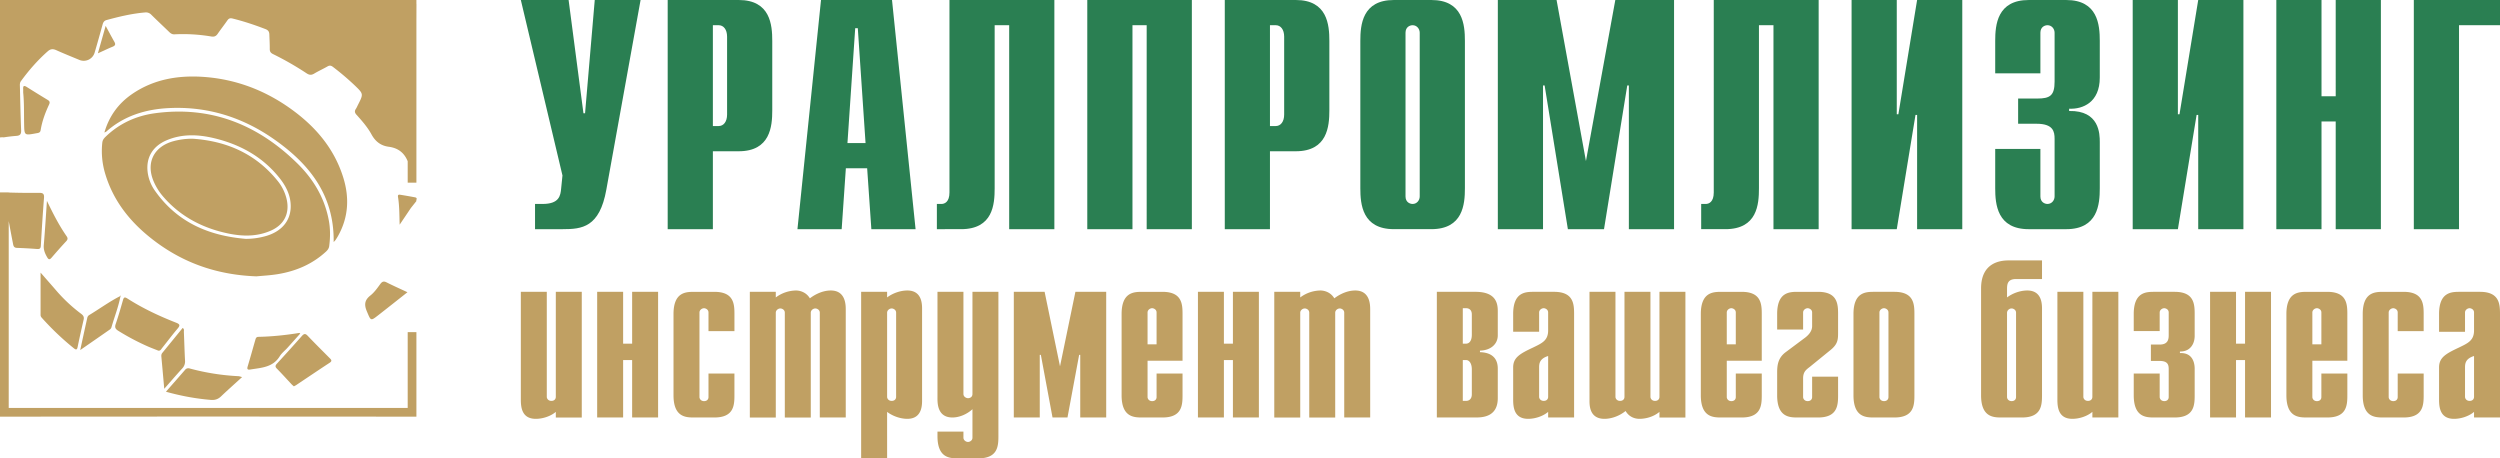<svg width="240" height="44" fill="none" xmlns="http://www.w3.org/2000/svg"><path d="M39.975 17.535V2.139l.006-1.72c0-.032-.004-.057-.006-.085V0H0v13.194l.223-.02a.643.643 0 00.235-.002 15.6 15.6 0 011.144-.13c.324-.029.44-.17.427-.515-.057-1.403-.083-2.809-.118-4.214-.005-.18-.022-.358.101-.526.763-1.044 1.606-2.012 2.578-2.868.267-.234.505-.24.817-.1.731.329 1.476.627 2.216.935a1.09 1.09 0 001.465-.715c.26-.88.505-1.766.751-2.65.06-.22.135-.394.39-.464 1.21-.33 2.425-.62 3.679-.728a.716.716 0 01.624.224c.557.554 1.134 1.089 1.698 1.637.149.144.291.25.522.237a16.3 16.3 0 013.542.21c.266.043.442-.027.595-.248.303-.44.634-.862.94-1.301.134-.191.264-.237.503-.177 1.072.266 2.114.615 3.145 1.01.266.101.372.251.38.51.016.467.044.936.04 1.404-.002.254.096.383.323.494a29.066 29.066 0 013.217 1.844c.26.171.458.184.723.026.415-.25.86-.448 1.28-.69.207-.119.347-.09.532.053a25.142 25.142 0 012.065 1.752c.863.83.866.828.332 1.876-.069.134-.124.276-.208.4-.147.218-.102.377.072.57.528.583 1.053 1.184 1.428 1.87.379.693.898 1.09 1.66 1.191.922.122 1.5.602 1.818 1.393v2.053h.836z" fill="#C0A063"/><path d="M26.676 26.316c1.732-.286 3.3-.95 4.61-2.153.168-.153.29-.318.319-.548.106-.817.112-1.63-.037-2.445-.396-2.153-1.469-3.952-2.995-5.456-3.798-3.742-8.312-5.572-13.691-4.844-1.81.245-3.43.981-4.761 2.274-.158.153-.273.307-.3.55a7.522 7.522 0 00.29 3.023c.745 2.473 2.25 4.422 4.228 6.025 2.94 2.383 6.307 3.643 10.285 3.787.559-.056 1.312-.091 2.052-.213zm-11.798-8.001a3.928 3.928 0 01-.711-1.856c-.145-1.371.517-2.444 1.85-3.002 1.484-.622 3.009-.556 4.53-.193 2.51.6 4.674 1.788 6.3 3.84.547.69.96 1.462 1.046 2.353.154 1.589-.756 2.77-2.457 3.228a6.974 6.974 0 01-1.847.245c-3.556-.296-6.588-1.599-8.711-4.615z" fill="#C0A063"/><path d="M32.217 23.033a6.28 6.28 0 00.237-.384c1.008-1.8 1.1-3.686.494-5.622-.897-2.87-2.774-4.997-5.187-6.69-2.49-1.745-5.262-2.762-8.295-2.96-2.416-.156-4.734.243-6.785 1.651-1.31.9-2.2 2.11-2.66 3.695.097-.047.145-.059.178-.087 1.718-1.528 3.792-2.151 6.025-2.26 3.666-.18 7.019.867 10.01 2.941 3.416 2.369 5.862 5.373 5.797 9.923.104-.114.152-.155.186-.207zm-20.861 8.725a22.77 22.77 0 002.742 1.458c.364.165.742.302 1.093.444.216.03.278-.132.366-.244.502-.627.982-1.27 1.501-1.882.25-.295.209-.413-.139-.55-1.635-.641-3.222-1.386-4.705-2.336-.25-.16-.334-.098-.408.164-.22.77-.441 1.542-.701 2.3-.112.326-.017.478.25.646zM3.895 30.24c0 .105.046.189.117.267a26.07 26.07 0 003.085 2.933c.197.157.297.153.355-.128.18-.883.38-1.762.58-2.64.055-.25-.043-.396-.24-.545a15.114 15.114 0 01-2.346-2.18c-.526-.614-1.064-1.218-1.551-1.774v4.066zm24.09 6.645c.066.07.144.13.227.206.087-.049.162-.083.229-.128 1.068-.713 2.131-1.433 3.205-2.137.277-.181.148-.302-.007-.457-.706-.71-1.418-1.415-2.108-2.14-.228-.24-.36-.187-.554.03a184.63 184.63 0 01-2.38 2.64c-.164.178-.21.294-.016.49.48.486.936.996 1.404 1.495zm-6.762 1.165c.644-.614 1.312-1.204 2.019-1.85-.18-.046-.26-.082-.34-.086a22.03 22.03 0 01-4.69-.74.394.394 0 00-.445.133c-.59.681-1.186 1.357-1.836 2.099 1.469.41 2.873.666 4.305.785.4.034.7-.066.987-.34zm2.793-2.575c1.058-.174 2.175-.192 2.84-1.275.19-.307.496-.54.743-.813.409-.452.813-.908 1.227-1.371-.07-.04-.084-.056-.096-.054-1.3.21-2.608.35-3.927.375-.202.004-.248.143-.29.287-.246.85-.48 1.702-.735 2.549-.076.25-.026.345.238.302zm-13.32-4.044c.284-.992.67-1.956.865-2.974.016-.02.034-.037.048-.058.002-.002-.017-.019-.026-.029l-.05.058c-1.042.531-1.984 1.226-2.984 1.827a.408.408 0 00-.165.237c-.225 1-.44 2.002-.682 3.114 1.015-.703 1.934-1.337 2.849-1.977a.396.396 0 00.145-.198zM2.315 11.888c.022 1.122.018 1.12 1.157.909.2-.037.388-.035.432-.31.14-.861.443-1.674.812-2.46.104-.222.041-.327-.145-.44a118.14 118.14 0 01-2-1.235c-.243-.153-.367-.139-.347.184.007.1.001.2.001.34.102.976.07 1.995.09 3.012zm13.453 25.436c.623-.707 1.162-1.335 1.721-1.945a.972.972 0 00.274-.765c-.049-.916-.071-1.833-.111-2.749-.006-.12.06-.267-.116-.383-.651.8-1.302 1.6-1.954 2.397-.092.113-.104.235-.09.375.091.978.177 1.956.276 3.07zM36.5 27.278c-.284.39-.574.8-.946 1.093-.57.45-.6.896-.329 1.535.387.912.344.935 1.122.328.904-.705 1.802-1.418 2.769-2.18-.715-.335-1.367-.623-2.002-.945-.285-.145-.432-.08-.614.169zM4.527 24.696c.154.266.26.23.433.03.458-.53.92-1.057 1.398-1.57.156-.168.163-.296.038-.476-.735-1.058-1.316-2.199-1.89-3.397-.098 1.413-.182 2.828-.303 4.24-.039.449.111.805.324 1.173zm35.278-5.759a47.469 47.469 0 00-1.377-.24c-.147-.023-.255-.006-.22.209.136.833.13 1.677.158 2.664l1.078-1.601.523-.658c0-.05-.001-.103.016-.148.066-.178-.072-.206-.178-.226zM10.969 3.995c-.265-.46-.51-.93-.826-1.51L9.398 5.12c.534-.242.966-.455 1.412-.634.277-.112.298-.25.159-.491z" fill="#C0A063"/><path d="M27.513 19.102a4.343 4.343 0 00-.862-1.739c-2.093-2.59-4.866-3.816-8.127-4.044a6.77 6.77 0 00-1.943.254c-1.861.546-2.59 2.108-1.811 3.886.223.508.517.974.879 1.396 1.657 1.927 3.784 3.039 6.24 3.555 1.396.294 2.79.319 4.13-.278 1.274-.566 1.815-1.676 1.494-3.03zm11.939 12.782h-.313v7.279H.837V21.224c.13.7.26 1.4.397 2.096.046.217.05.468.393.477a43.76 43.76 0 011.954.109c.23.012.322-.055.339-.302.087-1.536.184-3.072.305-4.604.03-.39-.096-.49-.468-.486-.974.008-1.947.002-2.92-.031v-.01H0V40h.598c12.935-.013 25.865-.013 38.8 0h.577v-8.116h-.523z" fill="#C0A063"/><path d="M51.363 19.58h.713c1.611 0 1.735-.785 1.797-1.509l.124-1.225L50 0h4.586l1.425 10.874h.155L57.096 0h4.4L58.21 18.197C57.561 21.843 55.856 22 54.028 22h-2.665v-2.42zM64.098 0h6.817c3.037 0 3.222 2.389 3.222 3.929v6.662c0 1.54-.185 3.93-3.222 3.93h-2.479V22h-4.338V0zm4.896 12.1c.465 0 .806-.409.806-1.1V3.52c0-.691-.341-1.1-.806-1.1h-.558v9.68h.558zM78.816 0h6.817l2.262 22H83.65l-.403-5.846h-2.045L80.8 22h-4.245l2.262-22zm4.277 13.734l-.744-11.03H82.1l-.744 11.03h1.736zm6.847 5.846h.434c.31 0 .775-.189.775-1.1V0h10.07v22h-4.338V2.42h-1.394v15.651c0 1.54-.156 3.929-3.223 3.929H89.94v-2.42zM104.379 0h10.039v22h-4.337V2.42h-1.364V22h-4.338V0zm13.2 0h6.816c3.037 0 3.223 2.389 3.223 3.929v6.662c0 1.54-.186 3.93-3.223 3.93h-2.479V22h-4.337V0zm4.895 12.1c.465 0 .806-.409.806-1.1V3.52c0-.691-.341-1.1-.806-1.1h-.558v9.68h.558zm8.118-8.171c0-1.54.186-3.929 3.223-3.929h3.594c3.036 0 3.222 2.389 3.222 3.929V18.07c0 1.54-.186 3.929-3.222 3.929h-3.594c-3.037 0-3.223-2.389-3.223-3.929V3.93zm5.701-.786c0-.377-.279-.723-.681-.723-.248 0-.682.157-.682.723v15.714c0 .566.434.723.682.723.402 0 .681-.346.681-.723V3.143zM155.07 0h5.639v22h-4.338V8.203h-.154L153.985 22h-3.469l-2.232-13.797h-.154V22h-4.338V0h5.639l2.82 15.463L155.07 0zm8.243 19.58h.434c.309 0 .774-.189.774-1.1V0h10.07v22h-4.338V2.42h-1.394v15.651c0 1.54-.155 3.929-3.223 3.929h-2.323v-2.42zM177.752 0h4.338v10.969h.154L184.042 0h4.337v22h-4.337V11.031h-.155L182.09 22h-4.338V0zm18.126 14.3v4.557c0 .566.433.723.681.723.403 0 .682-.346.682-.723v-5.531c0-.692-.124-1.446-1.735-1.446h-1.766V9.46h1.828c1.239 0 1.673-.283 1.673-1.634V3.143c0-.377-.279-.723-.682-.723-.248 0-.681.157-.681.723V7.04h-4.338V3.93c0-1.54.186-3.929 3.222-3.929h3.594c3.037 0 3.223 2.389 3.223 3.929v3.52c0 2.388-1.643 3.048-2.944 2.985v.22c2.913-.063 2.944 2.2 2.944 2.986v4.431c0 1.54-.186 3.929-3.223 3.929h-3.594c-3.036 0-3.222-2.389-3.222-3.929V14.3h4.338zM204.739 0h4.338v10.969h.155L211.029 0h4.338v22h-4.338V11.031h-.155L209.077 22h-4.338V0zm13.788 0h4.338v9.24h1.363V0h4.338v22h-4.338V11.66h-1.363V22h-4.338V0zm13.2 0H240v2.42h-3.935V22h-4.338V0z" fill="#2A7F52"/><path d="M55.85 40.08h-2.492v-.54c-.507.431-1.267.668-1.922.668-1.373 0-1.436-1.163-1.436-1.874V28.016h2.492v10.081c0 .151.127.388.444.388.253 0 .422-.15.422-.388V28.016h2.492v12.063zm1.478-12.064h2.492v4.976h.866v-4.976h2.492v12.063h-2.492v-5.514h-.866v5.514h-2.492V28.016zm13.178 7.841v2.09c0 .969-.063 2.132-1.922 2.132H66.6c-.802 0-1.943-.065-1.943-2.133V30.15c0-2.069 1.14-2.133 1.943-2.133h1.985c1.859 0 1.922 1.163 1.922 2.133v1.636h-2.492v-1.787c0-.302-.296-.41-.422-.41-.212 0-.444.173-.444.41v8.121c0 .15.127.388.444.388.253 0 .422-.15.422-.388v-2.262h2.492zm1.478-7.841h2.492v.539a3.304 3.304 0 011.943-.668c.254 0 .93.086 1.33.754.19-.151 1.014-.754 2.007-.754 1.457 0 1.436 1.443 1.436 1.874v10.318H78.7V30.02c0-.302-.296-.409-.422-.409-.212 0-.444.172-.444.41v10.06h-2.492V30.02c0-.303-.296-.41-.422-.41-.212 0-.444.172-.444.41v10.06h-2.492V28.015zm10.686 0h2.493v.539c.506-.388 1.246-.668 1.942-.668 1.479 0 1.415 1.443 1.415 1.874v8.573c0 .431.064 1.874-1.415 1.874-.697 0-1.436-.28-1.942-.667V44H82.67V28.016zm2.493 10.081c0 .151.126.388.443.388.253 0 .422-.15.422-.388V30.02c0-.302-.295-.409-.422-.409-.212 0-.443.172-.443.41v8.077zm10.685 3.77c0 .97-.063 2.133-1.922 2.133h-1.985c-.803 0-1.943-.065-1.943-2.133v-.43h2.492v.581c0 .237.233.41.444.41.126 0 .422-.108.422-.41v-2.736c-.507.474-1.246.797-1.922.797-1.52 0-1.436-1.508-1.436-2.003v-10.06h2.492v9.801c0 .28.275.41.444.41.126 0 .422-.065.422-.41v-9.801h2.492v13.851zm7.391-13.851h2.957v12.063h-2.492v-6.01h-.106l-1.119 6.01h-1.436l-1.12-6.01h-.105v6.01h-2.492V28.016h2.957l1.478 7.152 1.478-7.152zm10.285 7.841v2.09c0 .969-.063 2.132-1.922 2.132h-1.985c-.802 0-1.943-.065-1.943-2.133V30.15c0-2.069 1.141-2.133 1.943-2.133h1.985c1.859 0 1.922 1.163 1.922 2.133v4.48h-3.358v3.49c0 .15.127.388.444.388.253 0 .422-.15.422-.388v-2.262h2.492zm-2.492-2.8v-3.06c0-.3-.296-.409-.422-.409-.212 0-.444.173-.444.41v3.059h.866zm3.97-5.041h2.493v4.976h.865v-4.976h2.493v12.063h-2.493v-5.514h-.865v5.514h-2.493V28.016zm7.328 0h2.492v.539a3.304 3.304 0 011.943-.668c.253 0 .929.086 1.33.754.191-.151 1.014-.754 2.007-.754 1.457 0 1.436 1.443 1.436 1.874v10.318h-2.492V30.02c0-.302-.296-.409-.422-.409-.212 0-.444.172-.444.41v10.06h-2.492V30.02c0-.303-.296-.41-.423-.41-.211 0-.443.172-.443.41v10.06h-2.492V28.015zm15.607 0h3.717c2.006 0 2.133 1.163 2.133 1.852v2.327c0 .819-.655 1.443-1.711 1.465v.15c1.711.043 1.711 1.272 1.711 1.616v2.8c0 1.81-1.478 1.853-2.133 1.853h-3.717V28.016zm2.492 4.976h.316c.169 0 .55-.107.55-.862v-1.939c0-.538-.381-.603-.55-.603h-.316v3.404zm.316 5.493c.317 0 .55-.215.55-.625v-2.39c0-.625-.275-.905-.55-.905h-.316v3.92h.316zm4.519-8.337c0-2.067 1.14-2.132 1.943-2.132h1.985c1.859 0 1.922 1.163 1.922 2.133v9.93h-2.492v-.538c-.507.43-1.267.667-1.922.667-1.373 0-1.436-1.163-1.436-1.874v-3.058c0-.949.634-1.315 1.922-1.918.845-.41 1.436-.667 1.436-1.637v-1.723c0-.302-.295-.41-.422-.41-.211 0-.444.173-.444.41v1.852h-2.492v-1.702zm3.358 4.029c-.845.258-.866.754-.866 1.12v2.8c0 .151.127.388.444.388.253 0 .422-.15.422-.388v-3.92zM161.8 40.08h-2.492v-.54c-.591.496-1.351.668-1.922.668-.338 0-.95-.107-1.33-.753-.613.495-1.373.753-2.028.753-1.521 0-1.436-1.443-1.436-1.874V28.016h2.492v10.081c0 .151.127.388.443.388.254 0 .423-.15.423-.388V28.016h2.492v10.081c0 .151.127.388.444.388.253 0 .422-.15.422-.388V28.016h2.492v12.063zm7.329-4.223v2.09c0 .969-.064 2.132-1.923 2.132h-1.985c-.802 0-1.942-.065-1.942-2.133V30.15c0-2.069 1.14-2.133 1.942-2.133h1.985c1.859 0 1.923 1.163 1.923 2.133v4.48h-3.359v3.49c0 .15.127.388.444.388.254 0 .422-.15.422-.388v-2.262h2.493zm-2.493-2.8v-3.06c0-.3-.295-.409-.422-.409-.211 0-.444.173-.444.41v3.059h.866zm9.82 4.889c0 .97-.063 2.133-1.922 2.133h-1.985c-.803 0-1.943-.065-1.943-2.133v-2.132c0-.69.042-1.443.845-2.025l1.731-1.292c.275-.194.782-.604.782-1.185v-1.314c0-.302-.296-.41-.423-.41-.211 0-.443.173-.443.41v1.637h-2.492v-1.487c0-2.067 1.14-2.132 1.943-2.132h1.985c1.859 0 1.922 1.163 1.922 2.133v1.658c0 .733.021 1.185-.718 1.788l-1.88 1.53c-.38.323-.76.474-.76 1.206v1.788c0 .15.127.388.443.388.254 0 .423-.15.423-.388v-1.96h2.492v1.787zm1.478-7.798c0-2.067 1.14-2.132 1.943-2.132h1.985c1.859 0 1.922 1.163 1.922 2.133v7.797c0 .97-.063 2.133-1.922 2.133h-1.985c-.803 0-1.943-.065-1.943-2.133V30.15zm2.492 7.971c0 .15.127.388.443.388.254 0 .423-.15.423-.388v-8.121c0-.302-.296-.41-.423-.41-.211 0-.443.173-.443.41v8.121zm15.607-11.331h-2.492c-.866 0-.866.56-.866 1.012v.755c.507-.388 1.246-.668 1.943-.668 1.478 0 1.415 1.443 1.415 1.874v8.185c0 .97-.064 2.133-1.922 2.133h-1.986c-.802 0-1.942-.065-1.942-2.133V27.693c0-2.499 1.858-2.693 2.64-2.693h3.21v1.788zm-3.358 11.331c0 .15.126.388.443.388.254 0 .423-.15.423-.388v-8.1c0-.302-.296-.409-.423-.409-.211 0-.443.172-.443.43v8.08zm10.686 1.961h-2.493v-.54c-.507.431-1.267.668-1.922.668-1.373 0-1.436-1.163-1.436-1.874V28.016h2.492v10.081c0 .151.127.388.444.388.253 0 .422-.15.422-.388V28.016h2.493v12.063zm3.969-4.223v2.262c0 .15.127.388.444.388.254 0 .422-.15.422-.388v-2.585c0-.388.022-.883-.866-.883h-.844v-1.573h.844c.866 0 .866-.603.866-.948v-2.132c0-.302-.295-.41-.422-.41-.211 0-.444.173-.444.41v1.787h-2.491v-1.637c0-2.067 1.14-2.132 1.942-2.132h1.985c1.859 0 1.923 1.163 1.923 2.133v2.09c0 .839-.486 1.528-1.416 1.507v.151c1.373-.065 1.416 1.206 1.416 1.508v2.541c0 .97-.064 2.133-1.923 2.133h-1.985c-.802 0-1.942-.065-1.942-2.133v-2.089h2.491zm4.837-7.841h2.491v4.976h.866v-4.976h2.493v12.063h-2.493v-5.514h-.866v5.514h-2.491V28.016zm13.178 7.841v2.09c0 .969-.064 2.132-1.923 2.132h-1.985c-.802 0-1.943-.065-1.943-2.133V30.15c0-2.069 1.141-2.133 1.943-2.133h1.985c1.859 0 1.923 1.163 1.923 2.133v4.48h-3.359v3.49c0 .15.127.388.444.388.253 0 .422-.15.422-.388v-2.262h2.493zm-2.493-2.8v-3.06c0-.3-.295-.409-.422-.409-.211 0-.444.173-.444.41v3.059h.866zm9.82 2.8v2.09c0 .969-.063 2.132-1.922 2.132h-1.985c-.803 0-1.943-.065-1.943-2.133V30.15c0-2.069 1.14-2.133 1.943-2.133h1.985c1.859 0 1.922 1.163 1.922 2.133v1.636h-2.492v-1.787c0-.302-.295-.41-.422-.41-.211 0-.444.173-.444.41v8.121c0 .15.127.388.444.388.253 0 .422-.15.422-.388v-2.262h2.492zm1.478-5.709c0-2.067 1.14-2.132 1.943-2.132h1.985c1.859 0 1.922 1.163 1.922 2.133v9.93h-2.492v-.538c-.507.43-1.267.667-1.922.667-1.373 0-1.436-1.163-1.436-1.874v-3.058c0-.949.634-1.315 1.922-1.918.844-.41 1.436-.667 1.436-1.637v-1.723c0-.302-.296-.41-.423-.41-.211 0-.443.173-.443.41v1.852h-2.492v-1.702zm3.358 4.029c-.845.258-.866.754-.866 1.12v2.8c0 .151.126.388.443.388.254 0 .423-.15.423-.388v-3.92z" fill="#C0A063"/></svg>